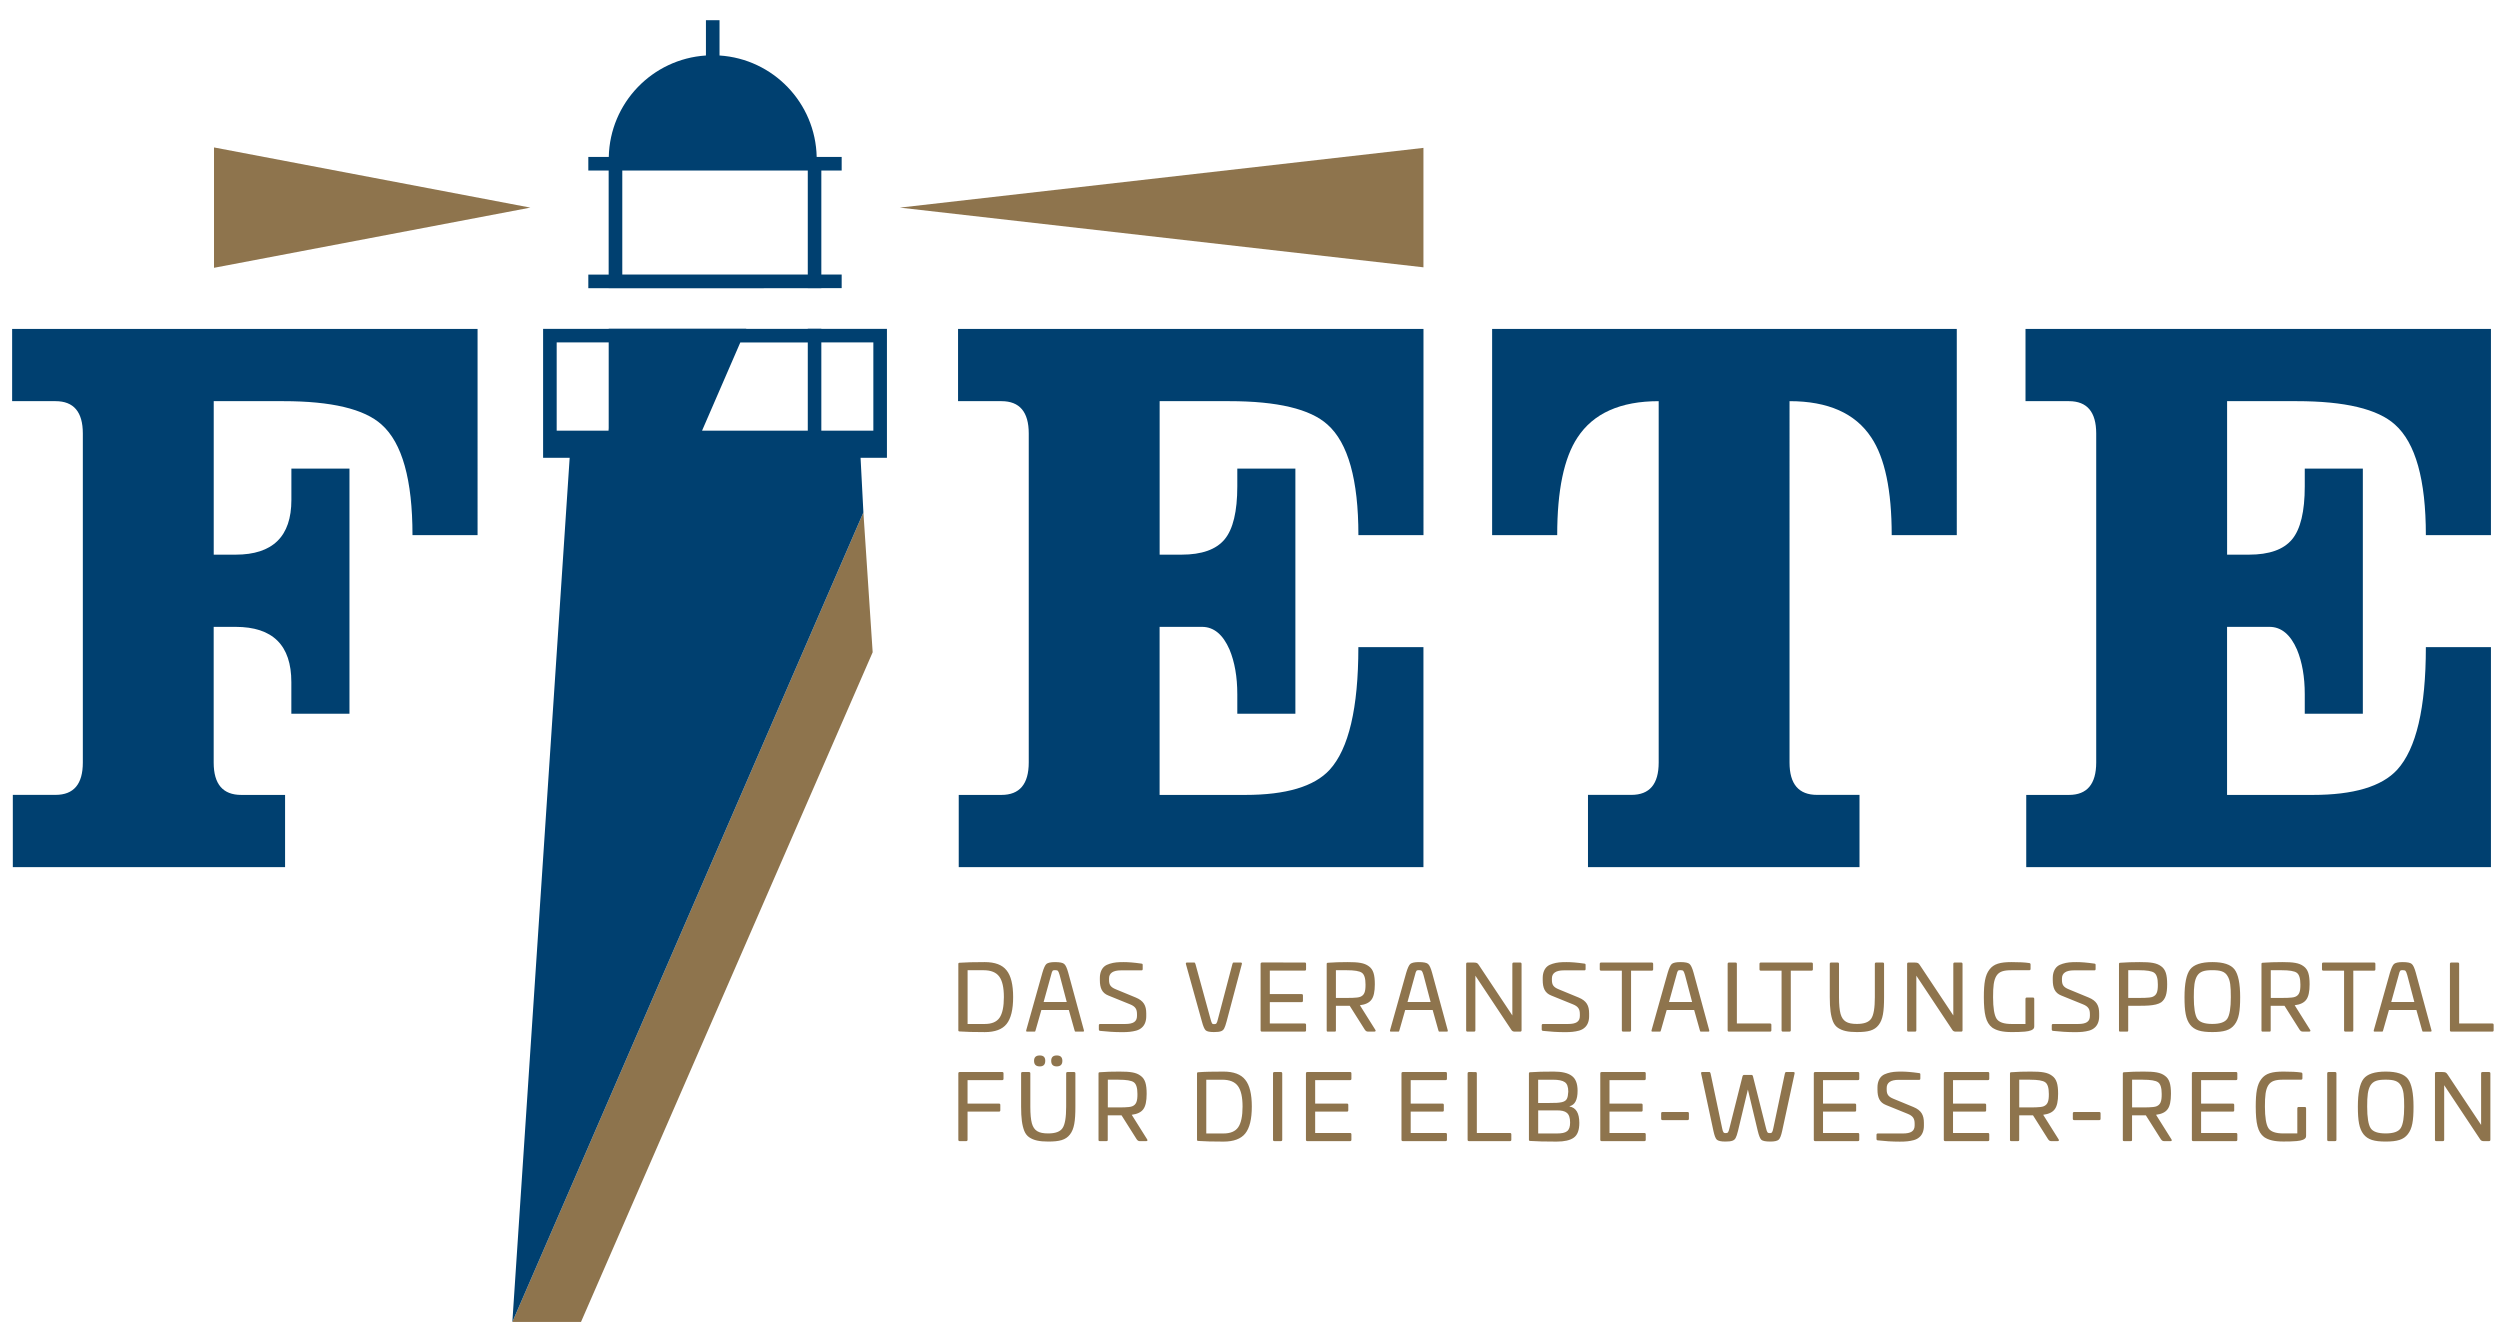 <?xml version="1.0" encoding="utf-8"?>
<!-- Generator: Adobe Illustrator 26.5.0, SVG Export Plug-In . SVG Version: 6.00 Build 0)  -->
<svg version="1.1" id="Ebene_1" xmlns="http://www.w3.org/2000/svg" xmlns:xlink="http://www.w3.org/1999/xlink" x="0px" y="0px"
	 viewBox="0 0 618.08 326.83" style="enable-background:new 0 0 618.08 326.83;" xml:space="preserve">
<style type="text/css">
	.st0{fill:#8E744D;}
	.st1{fill:#004070;}
</style>
<g>
	<path class="st0" d="M237.27,265.04c-0.23,0-0.34,0.11-0.34,0.34v16.4c0,0.23,0.11,0.34,0.34,0.34h1.6c0.23,0,0.34-0.11,0.34-0.34
		v-6.95h7.76c0.22,0,0.34-0.11,0.34-0.34v-1.31c0-0.23-0.11-0.34-0.34-0.34h-7.76v-5.8h8.55c0.23,0,0.34-0.11,0.34-0.34v-1.33
		c0-0.23-0.11-0.34-0.34-0.34H237.27L237.27,265.04z M257.07,260.94c-0.95,0-1.42,0.45-1.42,1.33c0,0.92,0.47,1.38,1.42,1.38
		c0.9,0,1.35-0.45,1.35-1.38C258.43,261.39,257.98,260.94,257.07,260.94L257.07,260.94z M262.65,262.27c0-0.88-0.45-1.33-1.38-1.33
		c-0.93,0-1.38,0.45-1.38,1.33c0,0.92,0.45,1.38,1.38,1.38C262.19,263.64,262.65,263.19,262.65,262.27L262.65,262.27z
		 M263.93,265.04c-0.23,0-0.34,0.11-0.34,0.34v8.23c0,2.64-0.29,4.42-0.9,5.3c-0.59,0.88-1.76,1.31-3.54,1.31
		c-2.41,0-3.52-0.68-4.04-2.5c-0.25-0.93-0.38-2.28-0.38-4.11v-8.23c0-0.23-0.11-0.34-0.34-0.34h-1.6c-0.23,0-0.34,0.11-0.34,0.34
		v8.23c0,2.87,0.25,4.62,0.79,6c0.29,0.7,0.7,1.22,1.24,1.58c1.08,0.72,2.44,1.04,4.67,1.04c2.77,0,4.31-0.38,5.37-1.74
		c1.06-1.35,1.35-3.34,1.35-6.88v-8.23c0-0.23-0.11-0.34-0.34-0.34H263.93L263.93,265.04z M276.74,264.93
		c-1.71,0-3.32,0.04-4.81,0.16c-0.27,0.02-0.34,0.07-0.34,0.34v16.35c0,0.27,0.07,0.34,0.34,0.34h1.6c0.27,0,0.34-0.07,0.34-0.34
		v-6.04h3.41l3.72,5.89c0.25,0.36,0.43,0.5,0.9,0.5h1.44c0.34,0,0.45-0.2,0.27-0.45l-3.81-6.07c1.38-0.18,2.32-0.63,2.86-1.38
		c0.56-0.74,0.83-2.01,0.83-3.79c0-2.35-0.36-3.68-1.51-4.49C280.89,265.13,279.45,264.93,276.74,264.93L276.74,264.93z
		 M276.54,266.94c1.92,0,3.18,0.2,3.77,0.63c0.61,0.43,0.9,1.4,0.9,2.91c0.02,1.83-0.32,2.62-1.26,3.02
		c-0.38,0.18-1.26,0.25-1.96,0.27c-0.34,0.02-0.83,0.02-1.44,0.02h-2.66v-6.86H276.54L276.54,266.94z M302.48,264.93
		c-2.64,0-4.71,0.04-6.2,0.16c-0.27,0.02-0.34,0.07-0.34,0.34v16.33c0,0.25,0.07,0.29,0.34,0.32c1.49,0.11,3.56,0.16,6.2,0.16
		c2.53,0,4.33-0.68,5.39-2.01c1.08-1.35,1.62-3.56,1.62-6.66c0-3.07-0.54-5.28-1.62-6.61C306.81,265.61,305.01,264.93,302.48,264.93
		L302.48,264.93z M302.17,266.94c1.83,0,3.11,0.52,3.88,1.56c0.77,1.04,1.15,2.73,1.15,5.08c0,2.37-0.36,4.08-1.08,5.12
		c-0.7,1.01-1.92,1.53-3.63,1.53h-4.26v-13.29H302.17L302.17,266.94z M315.07,265.04c-0.22,0-0.34,0.11-0.34,0.36v16.38
		c0,0.23,0.11,0.34,0.34,0.34h1.6c0.23,0,0.34-0.11,0.34-0.34V265.4c0-0.25-0.11-0.36-0.34-0.36H315.07L315.07,265.04z
		 M323.21,265.04c-0.23,0-0.34,0.11-0.34,0.34v16.4c0,0.23,0.11,0.34,0.34,0.34h10.56c0.23,0,0.34-0.11,0.34-0.34v-1.33
		c0-0.22-0.11-0.34-0.34-0.34h-8.62v-5.28H333c0.23,0,0.34-0.11,0.34-0.34v-1.31c0-0.23-0.11-0.34-0.34-0.34h-7.85v-5.8h8.62
		c0.23,0,0.34-0.11,0.34-0.34v-1.33c0-0.23-0.11-0.34-0.34-0.34H323.21L323.21,265.04z M346.83,265.04c-0.23,0-0.34,0.11-0.34,0.34
		v16.4c0,0.23,0.11,0.34,0.34,0.34h10.56c0.23,0,0.34-0.11,0.34-0.34v-1.33c0-0.22-0.11-0.34-0.34-0.34h-8.62v-5.28h7.85
		c0.23,0,0.34-0.11,0.34-0.34v-1.31c0-0.23-0.11-0.34-0.34-0.34h-7.85v-5.8h8.62c0.23,0,0.34-0.11,0.34-0.34v-1.33
		c0-0.23-0.11-0.34-0.34-0.34H346.83L346.83,265.04z M363.18,265.04c-0.22,0-0.34,0.11-0.34,0.34v16.4c0,0.23,0.11,0.34,0.34,0.34
		h10.13c0.23,0,0.34-0.11,0.34-0.34v-1.33c0-0.22-0.11-0.34-0.34-0.34h-8.19v-14.73c0-0.23-0.11-0.34-0.34-0.34H363.18
		L363.18,265.04z M384.14,264.93c-2.37,0-4.31,0.04-5.8,0.16c-0.27,0.02-0.34,0.07-0.34,0.34v16.31c0,0.27,0.07,0.32,0.34,0.34
		c1.49,0.11,3.65,0.16,6.5,0.16c1.92,0,3.34-0.32,4.24-0.97c0.93-0.65,1.38-1.87,1.38-3.65c0-2.41-0.81-3.77-2.41-4.06v-0.07
		c1.33-0.32,1.98-1.58,1.98-3.81c0-1.78-0.47-3-1.44-3.7C387.64,265.27,386.15,264.93,384.14,264.93L384.14,264.93z M383.94,266.94
		c1.38,0,2.35,0.2,2.91,0.59c0.59,0.38,0.88,1.17,0.88,2.37c-0.11,1.65-0.34,2.28-1.58,2.59c-0.88,0.18-1.49,0.2-3.09,0.2h-2.78
		v-5.75H383.94L383.94,266.94z M384.93,274.52c2.19,0,3.25,0.63,3.25,3c0,2.14-0.92,2.71-3.29,2.71h-4.6v-5.71H384.93L384.93,274.52
		z M395.98,265.04c-0.23,0-0.34,0.11-0.34,0.34v16.4c0,0.23,0.11,0.34,0.34,0.34h10.56c0.23,0,0.34-0.11,0.34-0.34v-1.33
		c0-0.22-0.11-0.34-0.34-0.34h-8.62v-5.28h7.85c0.23,0,0.34-0.11,0.34-0.34v-1.31c0-0.23-0.11-0.34-0.34-0.34h-7.85v-5.8h8.62
		c0.23,0,0.34-0.11,0.34-0.34v-1.33c0-0.23-0.11-0.34-0.34-0.34H395.98L395.98,265.04z M411.05,274.92c-0.25,0-0.36,0.11-0.36,0.34
		v1.33c0,0.22,0.11,0.34,0.36,0.34h6.16c0.23,0,0.34-0.11,0.34-0.34v-1.33c0-0.23-0.11-0.34-0.34-0.34H411.05L411.05,274.92z
		 M441.57,265.04c-0.14,0-0.22,0.11-0.29,0.36l-2.86,13.54c-0.2,1.02-0.36,1.2-0.83,1.2c-0.61,0-0.7-0.14-0.97-1.2l-3.23-12.83
		c-0.07-0.25-0.18-0.36-0.38-0.36h-1.8c-0.2,0-0.34,0.11-0.41,0.36l-3.23,12.83c-0.25,1.06-0.36,1.2-0.97,1.2
		c-0.45,0-0.63-0.18-0.83-1.2l-2.86-13.54c-0.07-0.25-0.16-0.36-0.29-0.36h-1.78c-0.23,0-0.32,0.11-0.27,0.36l3.04,14.19
		c0.25,1.15,0.52,1.89,0.86,2.19c0.34,0.29,1.04,0.45,2.08,0.45c1.62,0,2.21-0.25,2.55-0.88c0.18-0.32,0.38-0.9,0.59-1.76
		l2.44-10.22l2.44,10.22c0.29,1.2,0.59,1.92,0.9,2.21c0.34,0.29,1.06,0.43,2.21,0.43c1.04,0,1.71-0.16,2.05-0.45
		s0.63-1.04,0.88-2.19l3.07-14.19c0.04-0.25-0.04-0.36-0.29-0.36H441.57L441.57,265.04z M448.77,265.04c-0.22,0-0.34,0.11-0.34,0.34
		v16.4c0,0.23,0.11,0.34,0.34,0.34h10.56c0.23,0,0.34-0.11,0.34-0.34v-1.33c0-0.22-0.11-0.34-0.34-0.34h-8.62v-5.28h7.85
		c0.23,0,0.34-0.11,0.34-0.34v-1.31c0-0.23-0.11-0.34-0.34-0.34h-7.85v-5.8h8.62c0.23,0,0.34-0.11,0.34-0.34v-1.33
		c0-0.23-0.11-0.34-0.34-0.34H448.77L448.77,265.04z M470.08,264.93c-1.44,0-2.39,0.07-3.47,0.41c-0.52,0.16-0.97,0.36-1.31,0.65
		c-0.65,0.54-1.13,1.51-1.13,2.84v0.54c0,1.92,0.5,3.2,2.12,3.83l5.35,2.17c1.33,0.54,1.72,1.2,1.72,2.44v0.43
		c0,1.42-0.92,1.99-2.93,1.99h-6.18c-0.2,0-0.32,0.11-0.32,0.32v1.02c0,0.2,0.09,0.32,0.27,0.36c1.78,0.2,3.61,0.32,5.5,0.32
		c1.42,0,2.39-0.09,3.47-0.38c0.54-0.16,0.97-0.38,1.31-0.68c0.7-0.56,1.17-1.53,1.17-2.86v-0.72c0-1.92-0.63-3.11-2.59-3.92
		l-4.92-2.03c-1.33-0.54-1.69-1.13-1.69-2.3v-0.38c0-1.33,0.99-2.01,2.95-2.01h5.08c0.2,0,0.29-0.11,0.29-0.34v-1.04
		c0-0.18-0.11-0.27-0.32-0.29C472.63,265.04,471.19,264.93,470.08,264.93L470.08,264.93z M480.91,265.04
		c-0.22,0-0.34,0.11-0.34,0.34v16.4c0,0.23,0.11,0.34,0.34,0.34h10.56c0.23,0,0.34-0.11,0.34-0.34v-1.33c0-0.22-0.11-0.34-0.34-0.34
		h-8.62v-5.28h7.85c0.23,0,0.34-0.11,0.34-0.34v-1.31c0-0.23-0.11-0.34-0.34-0.34h-7.85v-5.8h8.62c0.23,0,0.34-0.11,0.34-0.34v-1.33
		c0-0.23-0.11-0.34-0.34-0.34H480.91L480.91,265.04z M502.07,264.93c-1.71,0-3.32,0.04-4.8,0.16c-0.27,0.02-0.34,0.07-0.34,0.34
		v16.35c0,0.27,0.07,0.34,0.34,0.34h1.6c0.27,0,0.34-0.07,0.34-0.34v-6.04h3.41l3.72,5.89c0.25,0.36,0.43,0.5,0.9,0.5h1.44
		c0.34,0,0.45-0.2,0.27-0.45l-3.81-6.07c1.38-0.18,2.32-0.63,2.86-1.38c0.56-0.74,0.83-2.01,0.83-3.79c0-2.35-0.36-3.68-1.51-4.49
		C506.22,265.13,504.78,264.93,502.07,264.93L502.07,264.93z M501.87,266.94c1.92,0,3.18,0.2,3.77,0.63c0.61,0.43,0.9,1.4,0.9,2.91
		c0.02,1.83-0.32,2.62-1.26,3.02c-0.38,0.18-1.26,0.25-1.96,0.27c-0.34,0.02-0.84,0.02-1.44,0.02h-2.66v-6.86H501.87L501.87,266.94z
		 M512.83,274.92c-0.25,0-0.36,0.11-0.36,0.34v1.33c0,0.22,0.11,0.34,0.36,0.34h6.16c0.23,0,0.34-0.11,0.34-0.34v-1.33
		c0-0.23-0.11-0.34-0.34-0.34H512.83L512.83,274.92z M529.97,264.93c-1.71,0-3.32,0.04-4.8,0.16c-0.27,0.02-0.34,0.07-0.34,0.34
		v16.35c0,0.27,0.07,0.34,0.34,0.34h1.6c0.27,0,0.34-0.07,0.34-0.34v-6.04h3.41l3.72,5.89c0.25,0.36,0.43,0.5,0.9,0.5h1.44
		c0.34,0,0.45-0.2,0.27-0.45l-3.81-6.07c1.38-0.18,2.32-0.63,2.86-1.38c0.56-0.74,0.83-2.01,0.83-3.79c0-2.35-0.36-3.68-1.51-4.49
		C534.12,265.13,532.68,264.93,529.97,264.93L529.97,264.93z M529.77,266.94c1.92,0,3.18,0.2,3.77,0.63c0.61,0.43,0.9,1.4,0.9,2.91
		c0.02,1.83-0.32,2.62-1.26,3.02c-0.38,0.18-1.26,0.25-1.96,0.27c-0.34,0.02-0.83,0.02-1.44,0.02h-2.66v-6.86H529.77L529.77,266.94z
		 M542.24,265.04c-0.23,0-0.34,0.11-0.34,0.34v16.4c0,0.23,0.11,0.34,0.34,0.34h10.56c0.22,0,0.34-0.11,0.34-0.34v-1.33
		c0-0.22-0.11-0.34-0.34-0.34h-8.62v-5.28h7.85c0.22,0,0.34-0.11,0.34-0.34v-1.31c0-0.23-0.11-0.34-0.34-0.34h-7.85v-5.8h8.62
		c0.22,0,0.34-0.11,0.34-0.34v-1.33c0-0.23-0.11-0.34-0.34-0.34H542.24L542.24,265.04z M564.55,264.93c-2.8,0-4.42,0.43-5.48,1.85
		c-1.06,1.38-1.38,3.34-1.38,6.83c0.02,4.06,0.45,6.27,2.07,7.51c1.08,0.74,2.53,1.1,4.78,1.1c0.7,0,1.26,0,1.69-0.02l1.58-0.09
		c1.29-0.11,2.05-0.43,2.26-0.9c0.04-0.11,0.07-0.27,0.07-0.45v-6.72c0-0.25-0.11-0.36-0.34-0.36h-1.49c-0.23,0-0.34,0.11-0.34,0.36
		v6.18h-3.43c-1.92,0-3.16-0.43-3.72-1.31c-0.56-0.88-0.86-2.66-0.86-5.3c0-2.73,0.16-4.15,0.81-5.26c0.7-1.11,1.78-1.42,3.77-1.42
		h4.35c0.22,0,0.34-0.11,0.34-0.34v-1.06c0-0.23-0.11-0.36-0.36-0.38C567.82,265,566.38,264.93,564.55,264.93L564.55,264.93z
		 M575.7,265.04c-0.22,0-0.34,0.11-0.34,0.36v16.38c0,0.23,0.11,0.34,0.34,0.34h1.6c0.23,0,0.34-0.11,0.34-0.34V265.4
		c0-0.25-0.11-0.36-0.34-0.36H575.7L575.7,265.04z M596.7,273.61c0-3.38-0.47-5.68-1.4-6.88c-0.93-1.2-2.75-1.8-5.48-1.8
		c-2.73,0-4.56,0.61-5.48,1.8c-0.93,1.2-1.4,3.5-1.4,6.88c0,3.45,0.32,5.41,1.38,6.79c1.08,1.38,2.69,1.83,5.5,1.83
		c2.82,0,4.42-0.45,5.48-1.83C596.38,279.03,596.7,277.07,596.7,273.61L596.7,273.61z M585.24,273.61c0-2.73,0.16-4.15,0.81-5.26
		c0.7-1.11,1.78-1.42,3.77-1.42s3.09,0.32,3.74,1.42c0.7,1.11,0.83,2.53,0.83,5.26c0,2.64-0.29,4.42-0.86,5.3
		c-0.56,0.88-1.8,1.31-3.72,1.31c-1.92,0-3.16-0.43-3.72-1.31C585.53,278.04,585.24,276.25,585.24,273.61L585.24,273.61z
		 M613.75,265.04c-0.23,0-0.34,0.11-0.34,0.36v12.72l-8.26-12.43c-0.36-0.54-0.5-0.63-1.28-0.65h-1.53c-0.23,0-0.34,0.11-0.34,0.36
		v16.38c0,0.23,0.11,0.34,0.34,0.34h1.6c0.23,0,0.34-0.11,0.34-0.34v-13.49l8.91,13.42c0.18,0.27,0.45,0.41,0.79,0.41h1.38
		c0.23,0,0.34-0.11,0.34-0.34V265.4c0-0.25-0.11-0.36-0.34-0.36H613.75L613.75,265.04z"/>
	<path class="st0" d="M243.47,237.86c-2.64,0-4.71,0.05-6.2,0.16c-0.27,0.02-0.34,0.07-0.34,0.34v16.33c0,0.25,0.07,0.29,0.34,0.32
		c1.49,0.11,3.56,0.16,6.2,0.16c2.53,0,4.33-0.68,5.39-2.01c1.08-1.35,1.62-3.56,1.62-6.65c0-3.07-0.54-5.28-1.62-6.61
		C247.8,238.54,246,237.86,243.47,237.86L243.47,237.86z M243.16,239.87c1.83,0,3.11,0.52,3.88,1.56c0.77,1.04,1.15,2.73,1.15,5.08
		c0,2.37-0.36,4.08-1.08,5.12c-0.7,1.01-1.92,1.53-3.63,1.53h-4.26v-13.29H243.16L243.16,239.87z M260.84,237.86
		c-1.06,0-1.76,0.16-2.12,0.45c-0.34,0.29-0.68,1.04-1.01,2.19l-3.99,14.19c-0.07,0.29,0,0.36,0.27,0.36h1.76
		c0.18,0,0.23-0.07,0.29-0.36l1.42-4.99h6.79l1.4,4.99c0.07,0.29,0.11,0.36,0.29,0.36h1.76c0.27,0,0.34-0.07,0.27-0.36l-3.86-14.19
		c-0.32-1.17-0.65-1.9-1.02-2.19C262.76,238.02,261.99,237.86,260.84,237.86L260.84,237.86z M260.84,239.85
		c0.38,0,0.61,0.07,0.72,0.2c0.11,0.11,0.25,0.45,0.41,0.99l1.76,6.68h-5.71l1.85-6.68C260.14,239.96,260.21,239.85,260.84,239.85
		L260.84,239.85z M277.83,237.86c-1.44,0-2.39,0.07-3.47,0.41c-0.52,0.16-0.97,0.36-1.31,0.65c-0.65,0.54-1.13,1.51-1.13,2.84v0.54
		c0,1.92,0.5,3.2,2.12,3.83l5.35,2.17c1.33,0.54,1.71,1.2,1.71,2.44v0.43c0,1.42-0.93,1.99-2.93,1.99h-6.18
		c-0.2,0-0.32,0.11-0.32,0.32v1.02c0,0.2,0.09,0.31,0.27,0.36c1.78,0.2,3.61,0.32,5.5,0.32c1.42,0,2.39-0.09,3.47-0.38
		c0.54-0.16,0.97-0.38,1.31-0.68c0.7-0.56,1.17-1.53,1.17-2.86v-0.72c0-1.92-0.63-3.11-2.59-3.92l-4.92-2.03
		c-1.33-0.54-1.69-1.13-1.69-2.3v-0.38c0-1.33,0.99-2.01,2.95-2.01h5.08c0.2,0,0.29-0.11,0.29-0.34v-1.04
		c0-0.18-0.11-0.27-0.32-0.29C280.38,237.97,278.93,237.86,277.83,237.86L277.83,237.86z M293.48,237.97
		c-0.25,0-0.34,0.11-0.29,0.36l3.95,14.19c0.32,1.2,0.63,1.92,0.95,2.21c0.32,0.29,0.99,0.43,2.03,0.43c1.62,0,2.19-0.25,2.53-0.88
		c0.18-0.32,0.38-0.9,0.61-1.76l3.77-14.19c0.05-0.25-0.05-0.36-0.29-0.36h-1.76c-0.14,0-0.23,0.11-0.29,0.36l-3.59,13.65
		c-0.27,1.08-0.36,1.22-0.97,1.22c-0.45,0-0.54-0.14-0.84-1.22l-3.74-13.65c-0.07-0.25-0.18-0.36-0.29-0.36H293.48L293.48,237.97z
		 M312,237.97c-0.23,0-0.34,0.11-0.34,0.34v16.4c0,0.23,0.11,0.34,0.34,0.34h10.56c0.23,0,0.34-0.11,0.34-0.34v-1.33
		c0-0.23-0.11-0.34-0.34-0.34h-8.62v-5.28h7.85c0.23,0,0.34-0.11,0.34-0.34v-1.31c0-0.23-0.11-0.34-0.34-0.34h-7.85v-5.8h8.62
		c0.23,0,0.34-0.11,0.34-0.34v-1.33c0-0.23-0.11-0.34-0.34-0.34H312L312,237.97z M333.14,237.86c-1.71,0-3.32,0.05-4.8,0.16
		c-0.27,0.02-0.34,0.07-0.34,0.34v16.35c0,0.27,0.07,0.34,0.34,0.34h1.6c0.27,0,0.34-0.07,0.34-0.34v-6.05h3.41l3.72,5.89
		c0.25,0.36,0.43,0.5,0.9,0.5h1.44c0.34,0,0.45-0.2,0.27-0.45l-3.81-6.07c1.38-0.18,2.32-0.63,2.86-1.38
		c0.56-0.74,0.83-2.01,0.83-3.79c0-2.35-0.36-3.68-1.51-4.49C337.29,238.06,335.84,237.86,333.14,237.86L333.14,237.86z
		 M332.93,239.87c1.92,0,3.18,0.2,3.77,0.63c0.61,0.43,0.9,1.4,0.9,2.91c0.02,1.83-0.32,2.62-1.26,3.02
		c-0.38,0.18-1.26,0.25-1.96,0.27c-0.34,0.02-0.83,0.02-1.44,0.02h-2.66v-6.86H332.93L332.93,239.87z M350.8,237.86
		c-1.06,0-1.76,0.16-2.12,0.45c-0.34,0.29-0.68,1.04-1.02,2.19l-3.99,14.19c-0.07,0.29,0,0.36,0.27,0.36h1.76
		c0.18,0,0.23-0.07,0.29-0.36l1.42-4.99h6.79l1.4,4.99c0.07,0.29,0.11,0.36,0.29,0.36h1.76c0.27,0,0.34-0.07,0.27-0.36l-3.86-14.19
		c-0.32-1.17-0.65-1.9-1.02-2.19C352.72,238.02,351.95,237.86,350.8,237.86L350.8,237.86z M350.8,239.85c0.38,0,0.61,0.07,0.72,0.2
		c0.11,0.11,0.25,0.45,0.41,0.99l1.76,6.68h-5.71l1.85-6.68C350.1,239.96,350.17,239.85,350.8,239.85L350.8,239.85z M374.24,237.97
		c-0.23,0-0.34,0.11-0.34,0.36v12.72l-8.26-12.43c-0.36-0.54-0.5-0.63-1.29-0.65h-1.53c-0.23,0-0.34,0.11-0.34,0.36v16.38
		c0,0.23,0.11,0.34,0.34,0.34h1.6c0.22,0,0.34-0.11,0.34-0.34v-13.49l8.91,13.42c0.18,0.27,0.45,0.41,0.79,0.41h1.38
		c0.22,0,0.34-0.11,0.34-0.34v-16.38c0-0.25-0.11-0.36-0.34-0.36H374.24L374.24,237.97z M387.32,237.86c-1.44,0-2.39,0.07-3.47,0.41
		c-0.52,0.16-0.97,0.36-1.31,0.65c-0.65,0.54-1.13,1.51-1.13,2.84v0.54c0,1.92,0.5,3.2,2.12,3.83l5.35,2.17
		c1.33,0.54,1.71,1.2,1.71,2.44v0.43c0,1.42-0.92,1.99-2.93,1.99h-6.18c-0.2,0-0.32,0.11-0.32,0.32v1.02c0,0.2,0.09,0.31,0.27,0.36
		c1.78,0.2,3.61,0.32,5.5,0.32c1.42,0,2.39-0.09,3.47-0.38c0.54-0.16,0.97-0.38,1.31-0.68c0.7-0.56,1.17-1.53,1.17-2.86v-0.72
		c0-1.92-0.63-3.11-2.59-3.92l-4.92-2.03c-1.33-0.54-1.69-1.13-1.69-2.3v-0.38c0-1.33,0.99-2.01,2.96-2.01h5.08
		c0.2,0,0.29-0.11,0.29-0.34v-1.04c0-0.18-0.11-0.27-0.32-0.29C389.87,237.97,388.43,237.86,387.32,237.86L387.32,237.86z
		 M395.85,237.97c-0.22,0-0.34,0.11-0.34,0.34v1.33c0,0.23,0.11,0.34,0.34,0.34h5.12v14.73c0,0.23,0.11,0.34,0.34,0.34h1.6
		c0.23,0,0.34-0.11,0.34-0.34v-14.73h5.12c0.23,0,0.34-0.11,0.34-0.34v-1.33c0-0.23-0.11-0.34-0.34-0.34H395.85L395.85,237.97z
		 M415.45,237.86c-1.06,0-1.76,0.16-2.12,0.45c-0.34,0.29-0.68,1.04-1.02,2.19l-3.99,14.19c-0.07,0.29,0,0.36,0.27,0.36h1.76
		c0.18,0,0.23-0.07,0.29-0.36l1.42-4.99h6.79l1.4,4.99c0.07,0.29,0.11,0.36,0.29,0.36h1.76c0.27,0,0.34-0.07,0.27-0.36l-3.86-14.19
		c-0.32-1.17-0.66-1.9-1.02-2.19C417.37,238.02,416.6,237.86,415.45,237.86L415.45,237.86z M415.45,239.85
		c0.38,0,0.61,0.07,0.72,0.2c0.11,0.11,0.25,0.45,0.41,0.99l1.76,6.68h-5.71l1.85-6.68C414.75,239.96,414.82,239.85,415.45,239.85
		L415.45,239.85z M427.47,237.97c-0.23,0-0.34,0.11-0.34,0.34v16.4c0,0.23,0.11,0.34,0.34,0.34h10.13c0.23,0,0.34-0.11,0.34-0.34
		v-1.33c0-0.23-0.11-0.34-0.34-0.34h-8.19v-14.73c0-0.23-0.11-0.34-0.34-0.34H427.47L427.47,237.97z M435.34,237.97
		c-0.22,0-0.34,0.11-0.34,0.34v1.33c0,0.23,0.11,0.34,0.34,0.34h5.12v14.73c0,0.23,0.11,0.34,0.34,0.34h1.6
		c0.22,0,0.34-0.11,0.34-0.34v-14.73h5.12c0.22,0,0.34-0.11,0.34-0.34v-1.33c0-0.23-0.11-0.34-0.34-0.34H435.34L435.34,237.97z
		 M463.86,237.97c-0.23,0-0.34,0.11-0.34,0.34v8.23c0,2.64-0.29,4.42-0.9,5.3c-0.59,0.88-1.76,1.31-3.54,1.31
		c-2.41,0-3.52-0.68-4.04-2.5c-0.25-0.93-0.38-2.28-0.38-4.11v-8.23c0-0.23-0.11-0.34-0.34-0.34h-1.6c-0.23,0-0.34,0.11-0.34,0.34
		v8.23c0,2.86,0.25,4.62,0.79,6c0.29,0.7,0.7,1.22,1.24,1.58c1.08,0.72,2.44,1.04,4.67,1.04c2.78,0,4.31-0.38,5.37-1.74
		c1.06-1.35,1.35-3.34,1.35-6.88v-8.23c0-0.23-0.11-0.34-0.34-0.34H463.86L463.86,237.97z M483.26,237.97
		c-0.23,0-0.34,0.11-0.34,0.36v12.72l-8.26-12.43c-0.36-0.54-0.5-0.63-1.29-0.65h-1.53c-0.23,0-0.34,0.11-0.34,0.36v16.38
		c0,0.23,0.11,0.34,0.34,0.34h1.6c0.23,0,0.34-0.11,0.34-0.34v-13.49l8.91,13.42c0.18,0.27,0.45,0.41,0.79,0.41h1.38
		c0.23,0,0.34-0.11,0.34-0.34v-16.38c0-0.25-0.11-0.36-0.34-0.36H483.26L483.26,237.97z M497.33,237.86c-2.8,0-4.42,0.43-5.48,1.85
		c-1.06,1.38-1.38,3.34-1.38,6.84c0.02,4.06,0.45,6.27,2.08,7.51c1.08,0.74,2.53,1.1,4.78,1.1c0.7,0,1.26,0,1.69-0.02l1.58-0.09
		c1.28-0.11,2.05-0.43,2.26-0.9c0.04-0.11,0.07-0.27,0.07-0.45v-6.72c0-0.25-0.11-0.36-0.34-0.36h-1.49c-0.23,0-0.34,0.11-0.34,0.36
		v6.18h-3.43c-1.92,0-3.16-0.43-3.72-1.31c-0.56-0.88-0.86-2.66-0.86-5.3c0-2.73,0.16-4.15,0.81-5.26c0.7-1.11,1.78-1.42,3.77-1.42
		h4.35c0.23,0,0.34-0.11,0.34-0.34v-1.06c0-0.23-0.11-0.36-0.36-0.38C500.6,237.93,499.16,237.86,497.33,237.86L497.33,237.86z
		 M513.42,237.86c-1.44,0-2.39,0.07-3.47,0.41c-0.52,0.16-0.97,0.36-1.31,0.65c-0.65,0.54-1.13,1.51-1.13,2.84v0.54
		c0,1.92,0.5,3.2,2.12,3.83l5.35,2.17c1.33,0.54,1.71,1.2,1.71,2.44v0.43c0,1.42-0.93,1.99-2.93,1.99h-6.18
		c-0.2,0-0.32,0.11-0.32,0.32v1.02c0,0.2,0.09,0.31,0.27,0.36c1.78,0.2,3.61,0.32,5.5,0.32c1.42,0,2.39-0.09,3.47-0.38
		c0.54-0.16,0.97-0.38,1.31-0.68c0.7-0.56,1.17-1.53,1.17-2.86v-0.72c0-1.92-0.63-3.11-2.59-3.92l-4.92-2.03
		c-1.33-0.54-1.69-1.13-1.69-2.3v-0.38c0-1.33,0.99-2.01,2.95-2.01h5.08c0.2,0,0.29-0.11,0.29-0.34v-1.04
		c0-0.18-0.11-0.27-0.32-0.29C515.96,237.97,514.52,237.86,513.42,237.86L513.42,237.86z M529.02,237.86c-1.71,0-3.32,0.05-4.8,0.16
		c-0.27,0.02-0.34,0.07-0.34,0.34v16.35c0,0.27,0.07,0.34,0.34,0.34h1.6c0.27,0,0.34-0.07,0.34-0.34v-6.05h2.86
		c1.83,0,2.89-0.07,3.99-0.32c0.56-0.14,0.99-0.32,1.31-0.54c1.04-0.79,1.47-2.03,1.47-4.44c0-2.35-0.36-3.68-1.51-4.49
		C533.18,238.06,531.73,237.86,529.02,237.86L529.02,237.86z M528.82,239.87c1.92,0,3.18,0.2,3.77,0.63c0.61,0.43,0.9,1.4,0.9,2.91
		c0.02,1.83-0.32,2.62-1.26,3.02c-0.38,0.18-1.26,0.25-1.96,0.27c-0.34,0.02-0.83,0.02-1.44,0.02h-2.66v-6.86H528.82L528.82,239.87z
		 M553.84,246.54c0-3.38-0.47-5.68-1.4-6.88c-0.93-1.2-2.75-1.8-5.48-1.8c-2.73,0-4.56,0.61-5.48,1.8c-0.93,1.2-1.4,3.5-1.4,6.88
		c0,3.45,0.32,5.41,1.38,6.79c1.08,1.38,2.69,1.83,5.51,1.83c2.82,0,4.42-0.45,5.48-1.83C553.52,251.96,553.84,250,553.84,246.54
		L553.84,246.54z M542.38,246.54c0-2.73,0.16-4.15,0.81-5.26c0.7-1.11,1.78-1.42,3.77-1.42c1.98,0,3.09,0.32,3.74,1.42
		c0.7,1.11,0.83,2.53,0.83,5.26c0,2.64-0.29,4.42-0.86,5.3c-0.56,0.88-1.81,1.31-3.72,1.31c-1.92,0-3.16-0.43-3.72-1.31
		C542.67,250.97,542.38,249.18,542.38,246.54L542.38,246.54z M564.26,237.86c-1.71,0-3.32,0.05-4.81,0.16
		c-0.27,0.02-0.34,0.07-0.34,0.34v16.35c0,0.27,0.07,0.34,0.34,0.34h1.6c0.27,0,0.34-0.07,0.34-0.34v-6.05h3.41l3.72,5.89
		c0.25,0.36,0.43,0.5,0.9,0.5h1.44c0.34,0,0.45-0.2,0.27-0.45l-3.81-6.07c1.38-0.18,2.32-0.63,2.86-1.38
		c0.56-0.74,0.83-2.01,0.83-3.79c0-2.35-0.36-3.68-1.51-4.49C568.41,238.06,566.97,237.86,564.26,237.86L564.26,237.86z
		 M564.06,239.87c1.92,0,3.18,0.2,3.77,0.63c0.61,0.43,0.9,1.4,0.9,2.91c0.02,1.83-0.32,2.62-1.26,3.02
		c-0.38,0.18-1.26,0.25-1.96,0.27c-0.34,0.02-0.83,0.02-1.44,0.02h-2.66v-6.86H564.06L564.06,239.87z M574.41,237.97
		c-0.23,0-0.34,0.11-0.34,0.34v1.33c0,0.23,0.11,0.34,0.34,0.34h5.12v14.73c0,0.23,0.11,0.34,0.34,0.34h1.6
		c0.23,0,0.34-0.11,0.34-0.34v-14.73h5.12c0.23,0,0.34-0.11,0.34-0.34v-1.33c0-0.23-0.11-0.34-0.34-0.34H574.41L574.41,237.97z
		 M594.01,237.86c-1.06,0-1.76,0.16-2.12,0.45c-0.34,0.29-0.68,1.04-1.02,2.19l-3.99,14.19c-0.07,0.29,0,0.36,0.27,0.36h1.76
		c0.18,0,0.23-0.07,0.29-0.36l1.42-4.99h6.79l1.4,4.99c0.07,0.29,0.11,0.36,0.29,0.36h1.76c0.27,0,0.34-0.07,0.27-0.36l-3.86-14.19
		c-0.32-1.17-0.65-1.9-1.02-2.19C595.93,238.02,595.16,237.86,594.01,237.86L594.01,237.86z M594.01,239.85
		c0.38,0,0.61,0.07,0.72,0.2c0.11,0.11,0.25,0.45,0.41,0.99l1.76,6.68h-5.71l1.85-6.68C593.31,239.96,593.38,239.85,594.01,239.85
		L594.01,239.85z M606.04,237.97c-0.23,0-0.34,0.11-0.34,0.34v16.4c0,0.23,0.11,0.34,0.34,0.34h10.13c0.22,0,0.34-0.11,0.34-0.34
		v-1.33c0-0.23-0.11-0.34-0.34-0.34h-8.19v-14.73c0-0.23-0.11-0.34-0.34-0.34H606.04L606.04,237.97z"/>
	<path class="st1" d="M70.48,196.53H59.65c-4.54,0-6.82-2.66-6.82-7.99v-33.56h5.41c9.2,0,13.79,4.55,13.79,13.65v7.83H86.4v-60.61
		H72.04v7.76c0,9.01-4.6,13.52-13.79,13.52h-5.41V99.18h17.19c11.92,0,20.03,1.93,24.31,5.79c5.09,4.52,7.64,13.63,7.64,27.33h16.09
		V81.32H3v17.86h10.73c4.5,0,6.75,2.67,6.75,7.99v81.36c0,5.33-2.25,7.99-6.75,7.99H3.17v17.86h67.31V196.53L70.48,196.53z"/>
	<path class="st1" d="M247.58,196.53h-10.55v17.86h114.89V160h-16.09c0,15.04-2.37,25.15-7.12,30.34
		c-3.82,4.13-10.77,6.19-20.84,6.19h-21.18v-41.55h10.48c2.91,0,5.18,1.88,6.81,5.62c1.28,3.08,1.92,6.76,1.92,11.04v4.82h14.36
		v-60.61h-14.36v4.38c0,6.23-1.05,10.61-3.14,13.12c-2.1,2.52-5.65,3.78-10.65,3.78h-5.41V99.18h17.19
		c11.92,0,20.03,1.93,24.31,5.79c5.09,4.52,7.64,13.63,7.64,27.33h16.09V81.32H236.86v17.86h10.73c4.5,0,6.75,2.67,6.75,7.99v81.36
		C254.33,193.86,252.08,196.53,247.58,196.53L247.58,196.53L247.58,196.53z"/>
	<path class="st1" d="M390.01,108.16c3.92-5.98,10.61-8.98,20.07-8.98v89.35c0,5.33-2.25,7.99-6.75,7.99H392.6v17.86h67.13v-17.86
		h-10.49c-4.54,0-6.81-2.66-6.81-7.99V99.18c9.52,0,16.26,2.99,20.21,8.98c3.37,5.05,5.05,13.1,5.05,24.14h16.09V81.32H368.9v50.98
		h16.09C384.99,121.26,386.66,113.21,390.01,108.16L390.01,108.16L390.01,108.16z"/>
	<path class="st1" d="M511.5,196.53h-10.55v17.86h114.89V160h-16.09c0,15.04-2.37,25.15-7.12,30.34
		c-3.82,4.13-10.77,6.19-20.84,6.19H550.6v-41.55h10.48c2.91,0,5.18,1.88,6.81,5.62c1.28,3.08,1.92,6.76,1.92,11.04v4.82h14.36
		v-60.61h-14.36v4.38c0,6.23-1.05,10.61-3.14,13.12c-2.09,2.52-5.64,3.78-10.65,3.78h-5.41V99.18h17.19
		c11.92,0,20.03,1.93,24.31,5.79c5.09,4.52,7.64,13.63,7.64,27.33h16.09V81.32H500.77v17.86h10.73c4.5,0,6.75,2.67,6.75,7.99v81.36
		C518.24,193.86,515.99,196.53,511.5,196.53L511.5,196.53L511.5,196.53z"/>
	<polygon class="st0" points="131.12,51.33 52.91,66.21 52.91,36.45 131.12,51.33 	"/>
	<polygon class="st0" points="222.46,51.33 351.92,36.56 351.92,66.09 222.46,51.33 	"/>
	<polygon class="st0" points="215.75,161.26 143.64,326.83 126.67,326.83 213.46,126.68 215.75,161.26 	"/>
	<path class="st1" d="M203.06,71.24h5.03v-3.36h-5.03V42.16h5.03V38.8h-6.18c-0.29-13.38-10.78-24.23-24.02-25.08V5h-3.36v8.72
		c-13.24,0.86-23.73,11.7-24.02,25.08h-5.06v3.36h5.03v25.73h-5.03v3.36h5.03v0.02h38.35l0.01-0.02h10.86v0.02h3.36V71.24
		L203.06,71.24z M199.71,67.88h-45.86V42.16h45.86V67.88L199.71,67.88z M140.84,113.19l-14.17,213.64l86.79-200.15l-0.7-13.5h6.52
		v-3.36v-3.35V84.66v-1.68v-1.68h-16.22v-0.04h-3.36v0.04h-15.22l0.02-0.04h-34.01v0.04h-16.22v1.68v1.68v21.81v3.35v3.36H140.84
		L140.84,113.19z M203.06,84.66h12.86v21.81h-12.86V84.66L203.06,84.66z M173.57,106.47l9.46-21.81h16.68v21.81H173.57
		L173.57,106.47z M150.45,106.47h-12.82V84.66h12.86v21.17L150.45,106.47L150.45,106.47z"/>
</g>
</svg>
